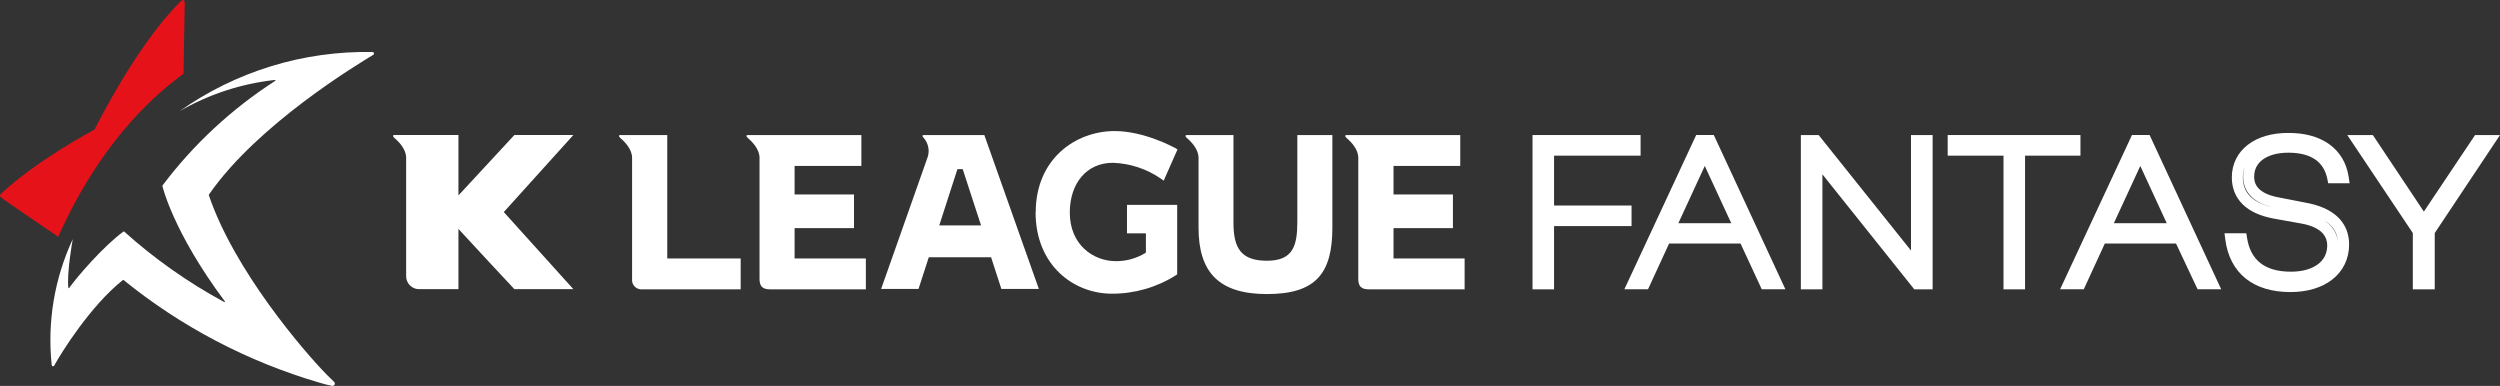 <svg width="149" height="23" viewBox="0 0 149 23" fill="none" xmlns="http://www.w3.org/2000/svg">
<rect x="0" y="0" width="149" height="23" fill="#333333" stroke="none"/>
<path d="M30.026 12.639L34.172 17.234H30.657C30.657 17.234 27.832 14.209 27.323 13.644V17.234H25.013C24.906 17.239 24.799 17.221 24.699 17.183C24.599 17.144 24.509 17.085 24.433 17.011C24.357 16.936 24.298 16.846 24.259 16.747C24.22 16.648 24.202 16.543 24.206 16.437V9.406C24.206 8.897 23.786 8.456 23.506 8.224C23.419 8.146 23.384 8.047 23.506 8.047H27.323V11.646C27.844 11.078 30.657 8.047 30.657 8.047H34.172L30.026 12.639Z" fill="white"/>
<path d="M61.72 12.639C61.72 15.831 64.005 17.504 66.268 17.504C67.619 17.508 68.944 17.126 70.082 16.405L70.16 16.353V12.21H67.169V13.908H68.296V15.056C67.763 15.393 67.142 15.569 66.51 15.565C65.141 15.565 63.76 14.572 63.76 12.673C63.76 10.898 64.786 9.703 66.321 9.703C67.358 9.736 68.362 10.07 69.209 10.662L69.356 10.768L70.179 8.906L70.041 8.822C69.965 8.782 68.195 7.811 66.437 7.811C64.096 7.811 61.729 9.474 61.729 12.657" fill="white"/>
<path d="M39.769 15.403V8.05H36.969C36.853 8.05 36.881 8.146 36.969 8.224C37.245 8.456 37.672 8.897 37.672 9.406V16.623C37.662 16.707 37.671 16.792 37.699 16.872C37.727 16.952 37.773 17.024 37.834 17.084C37.894 17.144 37.968 17.189 38.048 17.217C38.129 17.244 38.215 17.253 38.3 17.244H44.144V15.403H39.769Z" fill="white"/>
<path d="M47.358 15.403V13.598H50.899V11.59H47.358V9.89H51.338V8.05H44.568C44.449 8.05 44.48 8.146 44.568 8.224C44.844 8.456 45.268 8.897 45.268 9.406V16.623C45.268 17.064 45.447 17.244 45.895 17.244H51.605V15.403H47.358Z" fill="white"/>
<path d="M77.321 8.05V13.228C77.321 14.649 77.061 15.54 75.516 15.54C73.972 15.54 73.514 14.799 73.514 13.275V8.05H70.736C70.617 8.05 70.645 8.146 70.736 8.224C71.009 8.456 71.433 8.897 71.433 9.406V13.57C71.433 16.198 72.616 17.526 75.513 17.526C78.41 17.526 79.409 16.31 79.409 13.57V8.05H77.321Z" fill="white"/>
<path d="M55.98 13.433C56.109 13.03 56.998 10.284 57.063 10.079H57.377C57.446 10.284 58.335 13.03 58.47 13.433H55.98ZM58.667 8.05H55.058C54.941 8.05 54.973 8.146 55.058 8.224C55.203 8.392 55.298 8.598 55.333 8.817C55.367 9.036 55.339 9.26 55.252 9.465L52.515 17.222H54.744C54.744 17.222 55.29 15.54 55.356 15.332H59.069C59.138 15.54 59.681 17.222 59.681 17.222H61.916L58.667 8.05Z" fill="white"/>
<path d="M83.054 15.403V13.598H86.594V11.59H83.054V9.89H87.031V8.05H80.254C80.135 8.05 80.166 8.146 80.254 8.224C80.53 8.456 80.954 8.897 80.954 9.406V16.623C80.954 17.064 81.13 17.244 81.582 17.244H87.291V15.403H83.054Z" fill="white"/>
<path fill-rule="evenodd" clip-rule="evenodd" d="M91.338 8.048H97.779V9.277H92.622V12.249H97.24V13.475H92.622V17.245H91.338V8.048Z" fill="white"/>
<path fill-rule="evenodd" clip-rule="evenodd" d="M101.094 8.045H102.142L106.41 17.242H105.001L103.736 14.514H99.478L98.222 17.242H96.812L101.094 8.045ZM101.605 9.891L100.031 13.301H103.182L101.605 9.891Z" fill="white"/>
<path fill-rule="evenodd" clip-rule="evenodd" d="M107.331 8.048H108.39L113.895 14.932V8.048H115.185V17.245H114.092L108.615 10.389V17.245H107.331V8.048Z" fill="white"/>
<path fill-rule="evenodd" clip-rule="evenodd" d="M116.082 8.048H123.995V9.277H120.693V17.245H119.409V9.277H116.082V8.048Z" fill="white"/>
<path fill-rule="evenodd" clip-rule="evenodd" d="M127.067 8.045H128.115L132.384 17.242H130.976L129.692 14.514H125.448L124.192 17.242H122.782L127.067 8.045ZM125.986 13.301H129.137L127.562 9.891L125.986 13.301Z" fill="white"/>
<path fill-rule="evenodd" clip-rule="evenodd" d="M133.786 9.92C133.712 10.118 133.673 10.337 133.673 10.573C133.673 11.049 133.829 11.426 134.125 11.717C134.401 11.989 134.82 12.207 135.406 12.342C134.937 12.226 134.542 12.044 134.247 11.783C133.882 11.46 133.692 11.035 133.692 10.535C133.692 10.316 133.724 10.111 133.786 9.92ZM138.493 13.119C138.608 13.191 138.712 13.27 138.806 13.358C139.12 13.649 139.3 14.012 139.346 14.42C139.314 13.987 139.143 13.645 138.851 13.378C138.749 13.284 138.63 13.198 138.493 13.119ZM138.794 8.574C139.441 9.027 139.855 9.702 139.982 10.55L140.037 10.922H138.761L138.708 10.661C138.607 10.163 138.375 9.784 138.015 9.525C137.651 9.263 137.121 9.1 136.387 9.1C135.721 9.1 135.205 9.257 134.864 9.507C134.533 9.749 134.348 10.093 134.348 10.535C134.348 10.855 134.462 11.103 134.685 11.3C134.917 11.505 135.288 11.671 135.821 11.768L135.823 11.768L137.411 12.078C138.192 12.217 138.84 12.483 139.297 12.902C139.764 13.33 140.007 13.895 140.007 14.569C140.007 15.433 139.645 16.155 139.011 16.654C138.384 17.148 137.514 17.407 136.512 17.407C135.43 17.407 134.52 17.142 133.843 16.601C133.163 16.056 132.755 15.26 132.627 14.269L132.58 13.903H133.881L133.924 14.178C134.029 14.852 134.299 15.344 134.711 15.671C135.126 16.001 135.723 16.193 136.537 16.193C137.238 16.193 137.785 16.023 138.148 15.75C138.502 15.484 138.702 15.108 138.702 14.631C138.702 14.309 138.588 14.044 138.357 13.831C138.12 13.61 137.738 13.428 137.179 13.327L135.46 13.017L135.458 13.016C134.699 12.871 134.087 12.595 133.662 12.177C133.23 11.752 133.017 11.204 133.017 10.573C133.017 9.767 133.367 9.092 133.972 8.627C134.569 8.167 135.395 7.925 136.344 7.924C137.31 7.912 138.153 8.126 138.794 8.574Z" fill="white"/>
<path fill-rule="evenodd" clip-rule="evenodd" d="M139.897 8.048H141.421L144.462 12.611L147.515 8.048H149L145.11 13.89V17.245H143.804V13.89L139.897 8.048Z" fill="white"/>
<path d="M11.009 0.198L10.939 4.372C10.942 4.378 10.942 4.386 10.939 4.393C9.683 5.321 6.205 7.999 3.49 14.069C3.488 14.074 3.484 14.079 3.48 14.082C3.476 14.086 3.471 14.089 3.465 14.091C3.46 14.092 3.454 14.093 3.448 14.092C3.442 14.092 3.437 14.09 3.432 14.086C2.976 13.768 0.315 11.983 0.06 11.758C-0.028 11.677 -0.019 11.623 0.087 11.523C2.188 9.567 5.457 7.815 5.633 7.725C5.74 7.515 8.148 2.668 10.745 0.108C10.897 -0.067 11.009 -0.024 11.009 0.198Z" fill="#E61219"/>
<path d="M10.706 6.625C14.051 4.259 18.08 3.022 22.193 3.1C22.214 3.099 22.235 3.105 22.253 3.117C22.27 3.129 22.282 3.147 22.288 3.167C22.293 3.187 22.291 3.209 22.282 3.228C22.273 3.247 22.258 3.262 22.239 3.271C21.354 3.812 15.349 7.406 12.451 11.598C12.447 11.605 12.445 11.614 12.445 11.622C12.445 11.63 12.447 11.639 12.451 11.646C13.95 16.084 18.088 20.925 19.496 22.352C19.645 22.503 19.785 22.635 19.91 22.758C19.932 22.779 19.947 22.806 19.953 22.835C19.959 22.865 19.955 22.896 19.943 22.923C19.927 22.952 19.902 22.974 19.872 22.987C19.841 23 19.808 23.003 19.776 22.995C19.554 22.956 19.268 22.872 19.037 22.806C14.77 21.556 10.799 19.475 7.358 16.685C7.356 16.683 7.354 16.682 7.351 16.68C7.348 16.68 7.346 16.679 7.343 16.679C7.34 16.679 7.337 16.68 7.335 16.68C7.332 16.682 7.33 16.683 7.328 16.685C5.385 18.233 3.633 21.048 3.229 21.794C3.221 21.807 3.208 21.818 3.194 21.825C3.179 21.831 3.162 21.833 3.146 21.83C3.13 21.828 3.116 21.82 3.104 21.808C3.093 21.797 3.086 21.782 3.083 21.767C2.81 19.197 3.243 16.602 4.336 14.254C4.317 14.359 3.974 16.274 4.074 17.157C4.076 17.162 4.08 17.167 4.084 17.17C4.089 17.173 4.094 17.175 4.1 17.175C4.106 17.175 4.111 17.173 4.116 17.17C4.121 17.167 4.124 17.162 4.126 17.157C4.637 16.445 6.178 14.663 7.367 13.794C7.371 13.792 7.375 13.791 7.379 13.791C7.384 13.791 7.388 13.792 7.392 13.794C9.207 15.425 11.211 16.837 13.363 18.001C13.388 18.016 13.415 17.983 13.4 17.959C10.298 13.803 9.681 11.09 9.681 11.09C9.681 11.09 9.681 11.069 9.681 11.06C11.531 8.603 13.807 6.49 16.404 4.819C16.409 4.815 16.413 4.81 16.415 4.805C16.416 4.799 16.417 4.793 16.415 4.787C16.413 4.781 16.41 4.776 16.405 4.772C16.401 4.768 16.395 4.765 16.389 4.765C14.383 4.984 12.447 5.618 10.706 6.625Z" fill="white"/>
</svg>
